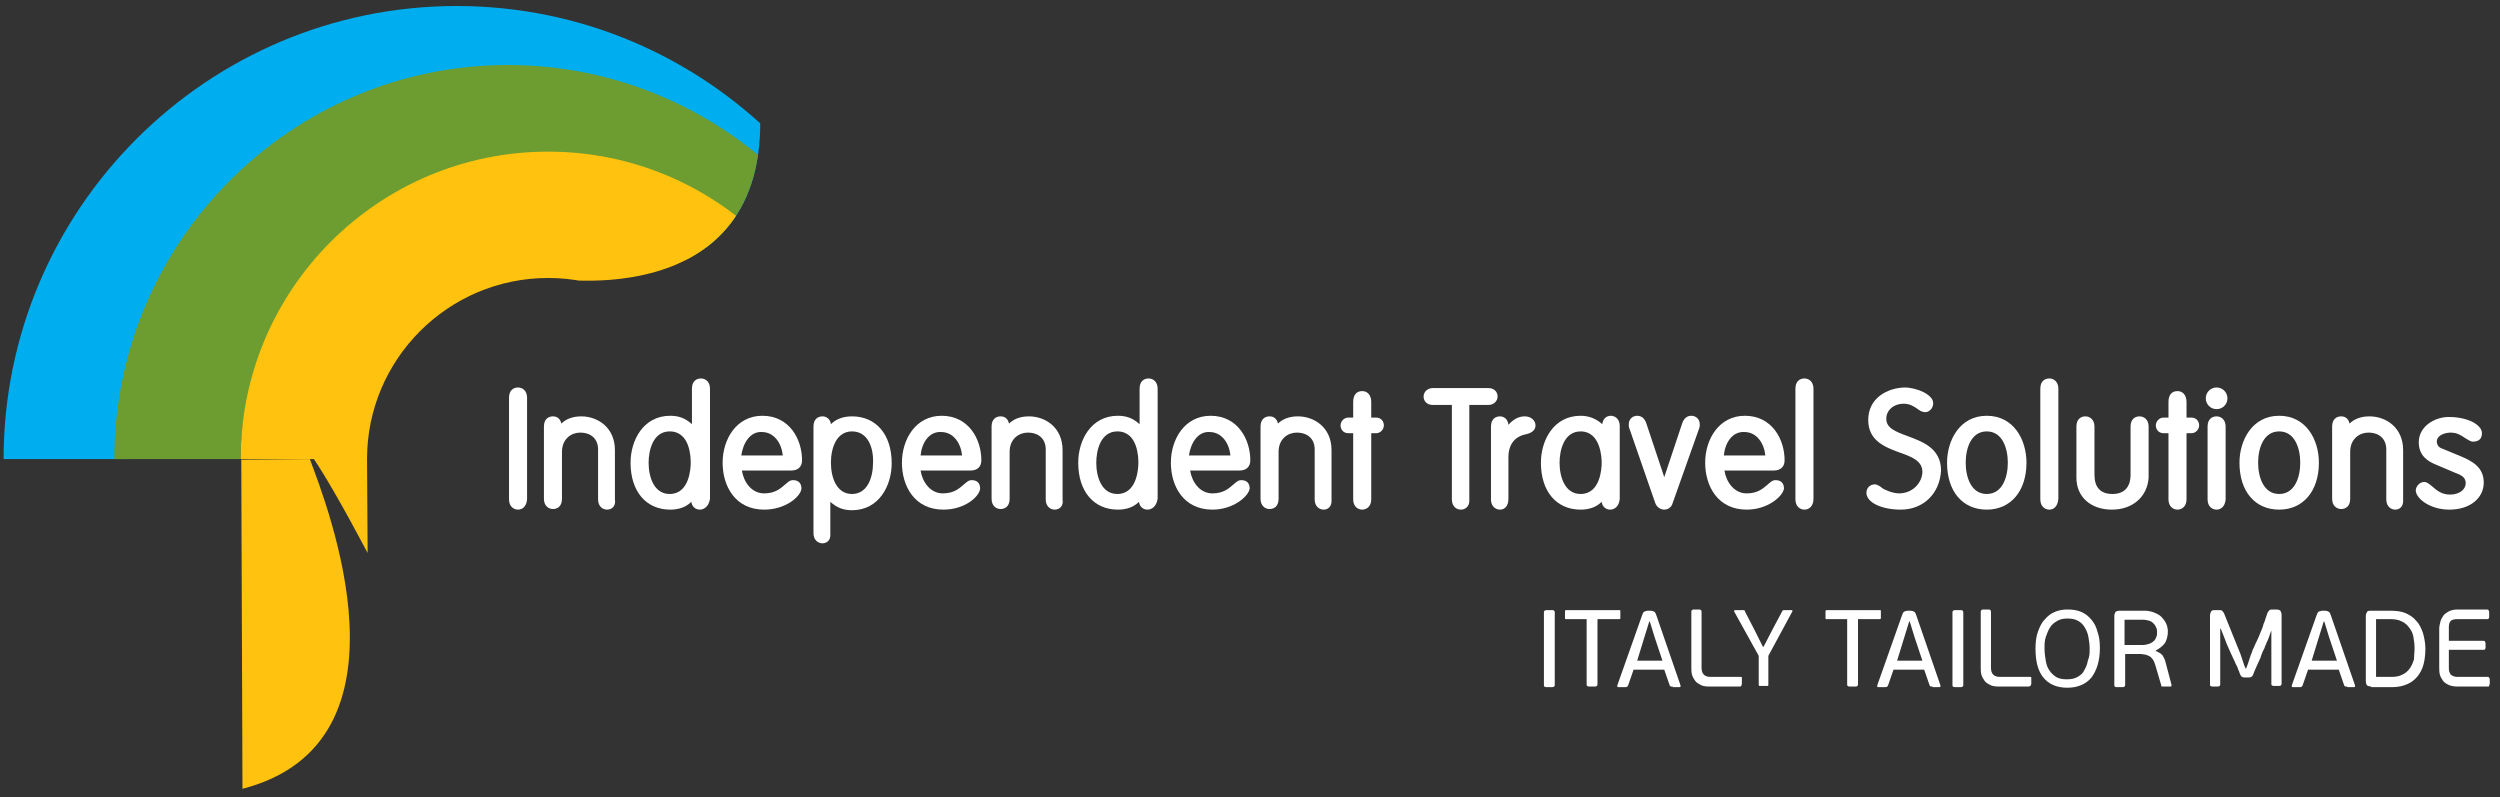 <?xml version="1.0" encoding="utf-8"?>
<!-- Generator: Adobe Illustrator 19.2.1, SVG Export Plug-In . SVG Version: 6.00 Build 0)  -->
<svg version="1.1" id="Layer_1" xmlns="http://www.w3.org/2000/svg" xmlns:xlink="http://www.w3.org/1999/xlink" x="0px" y="0px"
	 viewBox="0 0 415.5 132.5" style="enable-background:new 0 0 415.5 132.5;" xml:space="preserve">
<rect x="0" y="0" width="415.5" height="132.5" fill="#333333" stroke="none"/>
<style type="text/css">
	.st0{display:none;fill:#FFFFFF;}
	.st1{fill:#FFFFFF;}
	.st2{fill:#FFC20E;}
	.st3{clip-path:url(#SVGID_2_);}
	.st4{fill:#00AEEF;}
	.st5{fill:#6D9D31;}
</style>
<path class="st0" d="M308.2,213.9c0,14.2-39.3,25.8-53.6,25.8c-14.2,0-25.8-33.8-25.8-48c54,3,24.8-57.3,25.8-57.3
	C255.6,134.5,308.2,199.7,308.2,213.9z"/>
<path class="st0" d="M280.4,191.7c0,14.2-11.5,25.8-25.8,25.8c-14.2,0-25.8-11.5-25.8-25.8c54,3,24.8-57.3,25.8-57.3
	C255.6,134.5,280.4,177.5,280.4,191.7z"/>
<path class="st0" d="M296.6,207.9c0,14.2-11.5,25.8-25.8,25.8c-14.2,0-25.8-11.5-25.8-25.8c54,3,24.8-57.3,25.8-57.3
	C271.8,150.7,296.6,193.7,296.6,207.9z"/>
<g>
	<line class="st1" x1="50.6" y1="76.3" x2="50.9" y2="156.3"/>
	<g>
		<path class="st2" d="M51.5,76.3l-11.4,0.1l0.2,54.7C70,123.4,54.3,83.9,51.5,76.3z"/>
		<path class="st2" d="M61.1,91.9l-0.1-15.7l-8.9,0C53.9,78.8,57.3,84.7,61.1,91.9z"/>
		<path class="st2" d="M60.6,156.2l0.9,0l0-0.4C61.1,156,60.9,156.1,60.6,156.2z"/>
		<path class="st2" d="M40.5,155.7l0,0.7l1.5,0C41.5,156.1,41,155.9,40.5,155.7z"/>
	</g>
	<g>
		<g>
			<path class="st1" d="M87,82.9c0,0.8-0.3,1.2-1,1.2c-0.6,0-1-0.4-1-1.2V66.1c0-0.8,0.3-1.2,1-1.2c0.6,0,1,0.4,1,1.2V82.9z"/>
			<path class="st1" d="M86.1,84.7c-0.7,0-1.5-0.5-1.5-1.7V66.1c0-1.3,0.8-1.7,1.5-1.7s1.5,0.5,1.5,1.7v16.9
				C87.5,84.2,86.8,84.7,86.1,84.7z M86.1,65.3c-0.1,0-0.5,0-0.5,0.7v16.9c0,0.7,0.3,0.7,0.5,0.7s0.5,0,0.5-0.7V66.1
				C86.5,65.3,86.2,65.3,86.1,65.3z"/>
		</g>
		<g>
			<path class="st1" d="M93,82.9c0,0.8-0.3,1.2-1,1.2c-0.6,0-1-0.4-1-1.2V70.9c0-0.8,0.3-1.2,1-1.2c0.6,0,1,0.4,1,1.2v0.7h0.1
				c0.7-1,1.9-1.9,3.7-1.9c2.5,0,5.1,1.7,5.1,5.1v8.2c0,0.8-0.3,1.2-1,1.2c-0.6,0-1-0.4-1-1.2v-8.3c0-2-1.3-3.3-3.5-3.3
				c-1.8,0-3.5,1.3-3.5,3.7V82.9z"/>
			<path class="st1" d="M100.9,84.7c-0.7,0-1.5-0.5-1.5-1.7v-8.3c0-1.7-1.1-2.8-3-2.8c-1.4,0-3,1-3,3.2v7.8c0,1.3-0.8,1.7-1.5,1.7
				s-1.5-0.5-1.5-1.7V70.9c0-1.3,0.8-1.7,1.5-1.7c0.6,0,1.2,0.3,1.4,1.2c0.7-0.7,1.8-1.2,3.3-1.2c2.8,0,5.6,1.9,5.6,5.6v8.2
				C102.4,84.2,101.6,84.7,100.9,84.7z M96.5,70.9c2.4,0,4,1.5,4,3.8v8.3c0,0.7,0.3,0.7,0.5,0.7c0.1,0,0.5,0,0.5-0.7v-8.2
				c0-3.1-2.4-4.6-4.6-4.6c-1.4,0-2.5,0.6-3.3,1.7l-0.1,0.2h-0.8l-0.1-0.5v-0.7c0-0.7-0.3-0.7-0.5-0.7s-0.5,0-0.5,0.7v12.1
				c0,0.7,0.3,0.7,0.5,0.7s0.5,0,0.5-0.7v-7.8C92.5,72.4,94.5,70.9,96.5,70.9z"/>
		</g>
		<g>
			<path class="st1" d="M115.3,64.6c0-0.8,0.3-1.2,1-1.2c0.6,0,1,0.4,1,1.2v18.3c0,0.8-0.3,1.2-1,1.2c-0.6,0-1-0.4-1-1.2v-0.9h-0.1
				c-0.9,1.4-2.3,2.1-3.9,2.1c-4.1,0-6.1-3.3-6.1-7.3c0-3.6,2-7.3,6.1-7.3c1.7,0,2.9,0.7,4,2.1h0.1V64.6z M111.3,82.6
				c3,0,4-3.1,4-5.7c0-2.6-1-5.7-4-5.7c-2.9,0-4,3.1-4,5.7C107.3,79.5,108.3,82.6,111.3,82.6z"/>
			<path class="st1" d="M116.3,84.7c-0.6,0-1.3-0.4-1.4-1.3c-0.9,0.9-2.1,1.3-3.5,1.3c-4,0-6.6-3-6.6-7.8c0-3.7,2.1-7.8,6.6-7.8
				c1.4,0,2.5,0.4,3.6,1.4v-5.9c0-1.3,0.8-1.7,1.5-1.7s1.5,0.5,1.5,1.7v18.3C117.8,84.2,117,84.7,116.3,84.7z M115,81.6h0.8l0.1,0.5
				v0.9c0,0.7,0.3,0.7,0.5,0.7s0.5,0,0.5-0.7V64.6c0-0.7-0.3-0.7-0.5-0.7s-0.5,0-0.5,0.7v7.6h-0.7l-0.2-0.2c-1-1.3-2.1-1.9-3.6-1.9
				c-3.8,0-5.6,3.5-5.6,6.8c0,3.3,1.5,6.8,5.6,6.8c1.5,0,2.8-0.7,3.5-1.9L115,81.6z M111.3,83.1c-3.3,0-4.5-3.3-4.5-6.2
				c0-3.1,1.4-6.2,4.5-6.2c3.3,0,4.5,3.3,4.5,6.2C115.8,79.8,114.7,83.1,111.3,83.1z M111.3,71.7c-2.8,0-3.5,3.2-3.5,5.2
				c0,2.4,0.9,5.2,3.5,5.2c3.3,0,3.5-4.3,3.5-5.2S114.7,71.7,111.3,71.7z"/>
		</g>
		<g>
			<path class="st1" d="M122.7,77.8c0.1,2.5,1.8,4.8,4.2,4.8c3,0,3.8-2.2,4.8-2.2c0.5,0,0.9,0.2,0.9,0.9c0,0.9-2.2,2.9-5.5,2.9
				c-4.5,0-6.4-3.7-6.4-7.3c0-3.6,2.1-7.3,6.1-7.3c4,0,6.1,3.4,6.1,6.9c0,0.5-0.2,1.2-1.3,1.2H122.7z M130.7,76.2
				c-0.1-2.4-1.4-4.9-4-4.9c-2.6,0-3.9,2.5-4,4.9H130.7z"/>
			<path class="st1" d="M127,84.7c-4.8,0-6.9-3.9-6.9-7.8c0-3.9,2.3-7.8,6.6-7.8c4.5,0,6.6,3.9,6.6,7.4c0,1.1-0.7,1.7-1.8,1.7h-8.2
				c0.3,1.9,1.6,3.8,3.7,3.8c1.8,0,2.7-0.8,3.4-1.4c0.5-0.4,0.8-0.8,1.4-0.8c0.9,0,1.4,0.5,1.4,1.4C133.1,82.5,130.6,84.7,127,84.7z
				 M126.7,70.1c-3.7,0-5.6,3.4-5.6,6.8c0,3.1,1.6,6.8,5.9,6.8c3.1,0,5-1.9,5-2.4c0-0.4-0.1-0.4-0.4-0.4c-0.1,0-0.4,0.3-0.7,0.5
				c-0.8,0.7-1.9,1.7-4.1,1.7c-2.8,0-4.6-2.7-4.7-5.3l0-0.5h9.3c0.7,0,0.8-0.3,0.8-0.7C132.3,73.5,130.5,70.1,126.7,70.1z
				 M131.2,76.7h-9l0-0.5c0.1-2.7,1.7-5.4,4.5-5.4c2.8,0,4.4,2.7,4.5,5.4L131.2,76.7z M123.2,75.7h6.9c-0.2-2-1.4-3.9-3.5-3.9
				C124.7,71.7,123.5,73.6,123.2,75.7z"/>
		</g>
		<g>
			<path class="st1" d="M135.7,70.9c0-0.8,0.3-1.2,1-1.2c0.6,0,1,0.4,1,1.2v0.9h0.1c0.9-1.4,2.3-2.1,3.9-2.1c4.1,0,6.1,3.3,6.1,7.3
				c0,3.6-1.9,7.3-6.1,7.3c-1.7,0-2.9-0.7-4-2.1h-0.1v6.5c0,0.8-0.3,1.2-1,1.2c-0.6,0-1-0.4-1-1.2V70.9z M141.6,82.6
				c3,0,4-3.1,4-5.7c0-2.6-1-5.7-4-5.7c-3,0-4,3.1-4,5.7C137.6,79.5,138.7,82.6,141.6,82.6z"/>
			<path class="st1" d="M136.7,90.3c-0.7,0-1.5-0.5-1.5-1.7V70.9c0-1.3,0.8-1.7,1.5-1.7c0.6,0,1.3,0.4,1.4,1.3
				c0.9-0.9,2.1-1.3,3.5-1.3c4,0,6.6,3,6.6,7.8c0,3.7-2.1,7.8-6.6,7.8c-1.4,0-2.5-0.4-3.6-1.4v5.3C138.1,89.8,137.4,90.3,136.7,90.3
				z M136.7,70.1c-0.1,0-0.5,0-0.5,0.7v17.7c0,0.7,0.3,0.7,0.5,0.7s0.5,0,0.5-0.7v-7h0.7l0.2,0.2c1,1.3,2.1,1.9,3.6,1.9
				c3.8,0,5.6-3.5,5.6-6.8c0-3.3-1.5-6.8-5.6-6.8c-1.5,0-2.8,0.7-3.5,1.9l-0.1,0.2h-0.8l-0.1-0.5v-0.9
				C137.1,70.1,136.8,70.1,136.7,70.1z M141.6,83.1c-3.3,0-4.5-3.3-4.5-6.2c0-2.8,1.2-6.2,4.5-6.2s4.5,3.3,4.5,6.2
				C146.2,79.8,145,83.1,141.6,83.1z M141.6,71.7c-2.6,0-3.5,2.8-3.5,5.2c0,2.4,0.9,5.2,3.5,5.2s3.5-2.8,3.5-5.2
				C145.2,74.5,144.3,71.7,141.6,71.7z"/>
		</g>
		<g>
			<path class="st1" d="M152.5,77.8c0.1,2.5,1.8,4.8,4.2,4.8c3,0,3.8-2.2,4.8-2.2c0.5,0,0.9,0.2,0.9,0.9c0,0.9-2.2,2.9-5.5,2.9
				c-4.5,0-6.4-3.7-6.4-7.3c0-3.6,2.1-7.3,6.1-7.3c4,0,6.1,3.4,6.1,6.9c0,0.5-0.2,1.2-1.3,1.2H152.5z M160.5,76.2
				c-0.1-2.4-1.4-4.9-4-4.9c-2.6,0-3.9,2.5-4,4.9H160.5z"/>
			<path class="st1" d="M156.8,84.7c-4.8,0-6.9-3.9-6.9-7.8c0-3.9,2.3-7.8,6.6-7.8c4.5,0,6.6,3.9,6.6,7.4c0,1.1-0.7,1.7-1.8,1.7H153
				c0.3,1.9,1.6,3.8,3.7,3.8c1.8,0,2.7-0.8,3.4-1.4c0.5-0.4,0.8-0.8,1.4-0.8c0.9,0,1.4,0.5,1.4,1.4
				C162.8,82.5,160.4,84.7,156.8,84.7z M156.5,70.1c-3.7,0-5.6,3.4-5.6,6.8c0,3.1,1.6,6.8,5.9,6.8c3.1,0,5-1.9,5-2.4
				c0-0.4-0.1-0.4-0.4-0.4c-0.1,0-0.4,0.3-0.7,0.5c-0.8,0.7-1.9,1.7-4.1,1.7c-2.8,0-4.6-2.7-4.7-5.3l0-0.5h9.3
				c0.7,0,0.8-0.3,0.8-0.7C162.1,73.5,160.3,70.1,156.5,70.1z M161,76.7h-9l0-0.5c0.1-2.7,1.7-5.4,4.5-5.4c2.8,0,4.4,2.7,4.5,5.4
				L161,76.7z M153,75.7h6.9c-0.2-2-1.4-3.9-3.5-3.9C154.4,71.7,153.2,73.6,153,75.7z"/>
		</g>
		<g>
			<path class="st1" d="M167.4,82.9c0,0.8-0.3,1.2-1,1.2s-1-0.4-1-1.2V70.9c0-0.8,0.3-1.2,1-1.2s1,0.4,1,1.2v0.7h0.1
				c0.7-1,1.9-1.9,3.7-1.9c2.5,0,5.1,1.7,5.1,5.1v8.2c0,0.8-0.3,1.2-1,1.2c-0.6,0-1-0.4-1-1.2v-8.3c0-2-1.3-3.3-3.5-3.3
				c-1.8,0-3.5,1.3-3.5,3.7V82.9z"/>
			<path class="st1" d="M175.3,84.7c-0.7,0-1.5-0.5-1.5-1.7v-8.3c0-1.7-1.1-2.8-3-2.8c-1.4,0-3,1-3,3.2v7.8c0,1.3-0.8,1.7-1.5,1.7
				s-1.5-0.5-1.5-1.7V70.9c0-1.3,0.8-1.7,1.5-1.7c0.6,0,1.2,0.3,1.4,1.2c0.7-0.7,1.8-1.2,3.3-1.2c2.8,0,5.6,1.9,5.6,5.6v8.2
				C176.8,84.2,176,84.7,175.3,84.7z M170.9,70.9c2.4,0,4,1.5,4,3.8v8.3c0,0.7,0.3,0.7,0.5,0.7c0.1,0,0.5,0,0.5-0.7v-8.2
				c0-3.1-2.4-4.6-4.6-4.6c-1.4,0-2.5,0.6-3.3,1.7l-0.1,0.2H167l-0.1-0.5v-0.7c0-0.7-0.3-0.7-0.5-0.7s-0.5,0-0.5,0.7v12.1
				c0,0.7,0.3,0.7,0.5,0.7s0.5,0,0.5-0.7v-7.8C166.9,72.4,168.9,70.9,170.9,70.9z"/>
		</g>
		<g>
			<path class="st1" d="M189.8,64.6c0-0.8,0.3-1.2,1-1.2c0.6,0,1,0.4,1,1.2v18.3c0,0.8-0.3,1.2-1,1.2c-0.6,0-1-0.4-1-1.2v-0.9h-0.1
				c-0.9,1.4-2.3,2.1-3.9,2.1c-4.1,0-6.1-3.3-6.1-7.3c0-3.6,2-7.3,6.1-7.3c1.7,0,2.9,0.7,4,2.1h0.1V64.6z M185.7,82.6
				c3,0,4-3.1,4-5.7c0-2.6-1-5.7-4-5.7c-2.9,0-4,3.1-4,5.7C181.7,79.5,182.8,82.6,185.7,82.6z"/>
			<path class="st1" d="M190.7,84.7c-0.6,0-1.3-0.4-1.4-1.3c-0.9,0.9-2.1,1.3-3.5,1.3c-4,0-6.6-3-6.6-7.8c0-3.7,2.1-7.8,6.6-7.8
				c1.4,0,2.5,0.4,3.6,1.4v-5.9c0-1.3,0.8-1.7,1.5-1.7s1.5,0.5,1.5,1.7v18.3C192.2,84.2,191.4,84.7,190.7,84.7z M189.4,81.6h0.8
				l0.1,0.5v0.9c0,0.7,0.3,0.7,0.5,0.7s0.5,0,0.5-0.7V64.6c0-0.7-0.3-0.7-0.5-0.7s-0.5,0-0.5,0.7v7.6h-0.7l-0.2-0.2
				c-1-1.3-2.1-1.9-3.6-1.9c-3.8,0-5.6,3.5-5.6,6.8c0,3.3,1.5,6.8,5.6,6.8c1.5,0,2.8-0.7,3.5-1.9L189.4,81.6z M185.7,83.1
				c-3.3,0-4.5-3.3-4.5-6.2c0-3.1,1.4-6.2,4.5-6.2c3.3,0,4.5,3.3,4.5,6.2C190.3,79.8,189.1,83.1,185.7,83.1z M185.7,71.7
				c-2.8,0-3.5,3.2-3.5,5.2c0,2.4,0.9,5.2,3.5,5.2c3.3,0,3.5-4.3,3.5-5.2S189.1,71.7,185.7,71.7z"/>
		</g>
		<g>
			<path class="st1" d="M197.1,77.8c0.1,2.5,1.8,4.8,4.2,4.8c3,0,3.8-2.2,4.8-2.2c0.5,0,0.9,0.2,0.9,0.9c0,0.9-2.2,2.9-5.5,2.9
				c-4.5,0-6.4-3.7-6.4-7.3c0-3.6,2.1-7.3,6.1-7.3c4,0,6.1,3.4,6.1,6.9c0,0.5-0.2,1.2-1.3,1.2H197.1z M205.1,76.2
				c-0.1-2.4-1.4-4.9-4-4.9c-2.6,0-3.9,2.5-4,4.9H205.1z"/>
			<path class="st1" d="M201.5,84.7c-4.8,0-6.9-3.9-6.9-7.8c0-3.9,2.3-7.8,6.6-7.8c4.5,0,6.6,3.9,6.6,7.4c0,1.1-0.7,1.7-1.8,1.7
				h-8.2c0.3,1.9,1.6,3.8,3.7,3.8c1.8,0,2.7-0.8,3.4-1.4c0.5-0.4,0.8-0.8,1.4-0.8c0.9,0,1.4,0.5,1.4,1.4
				C207.5,82.5,205,84.7,201.5,84.7z M201.1,70.1c-3.7,0-5.6,3.4-5.6,6.8c0,3.1,1.6,6.8,5.9,6.8c3.1,0,5-1.9,5-2.4
				c0-0.4-0.1-0.4-0.4-0.4c-0.1,0-0.4,0.3-0.7,0.5c-0.8,0.7-1.9,1.7-4.1,1.7c-2.8,0-4.6-2.7-4.7-5.3l0-0.5h9.3
				c0.7,0,0.8-0.3,0.8-0.7C206.7,73.5,205,70.1,201.1,70.1z M205.6,76.7h-9l0-0.5c0.1-2.7,1.7-5.4,4.5-5.4c2.8,0,4.4,2.7,4.5,5.4
				L205.6,76.7z M197.6,75.7h6.9c-0.2-2-1.4-3.9-3.5-3.9C199.1,71.7,197.9,73.6,197.6,75.7z"/>
		</g>
		<g>
			<path class="st1" d="M212.1,82.9c0,0.8-0.3,1.2-1,1.2c-0.6,0-1-0.4-1-1.2V70.9c0-0.8,0.3-1.2,1-1.2c0.6,0,1,0.4,1,1.2v0.7h0.1
				c0.7-1,1.9-1.9,3.7-1.9c2.5,0,5.1,1.7,5.1,5.1v8.2c0,0.8-0.3,1.2-1,1.2c-0.6,0-1-0.4-1-1.2v-8.3c0-2-1.3-3.3-3.5-3.3
				c-1.8,0-3.5,1.3-3.5,3.7V82.9z"/>
			<path class="st1" d="M220,84.7c-0.7,0-1.5-0.5-1.5-1.7v-8.3c0-1.7-1.1-2.8-3-2.8c-1.4,0-3,1-3,3.2v7.8c0,1.3-0.8,1.7-1.5,1.7
				s-1.5-0.5-1.5-1.7V70.9c0-1.3,0.8-1.7,1.5-1.7c0.6,0,1.2,0.3,1.4,1.2c0.7-0.7,1.8-1.2,3.3-1.2c2.8,0,5.6,1.9,5.6,5.6v8.2
				C221.4,84.2,220.7,84.7,220,84.7z M215.5,70.9c2.4,0,4,1.5,4,3.8v8.3c0,0.7,0.3,0.7,0.5,0.7c0.1,0,0.5,0,0.5-0.7v-8.2
				c0-3.1-2.4-4.6-4.6-4.6c-1.4,0-2.5,0.6-3.3,1.7l-0.1,0.2h-0.8l-0.1-0.5v-0.7c0-0.7-0.3-0.7-0.5-0.7s-0.5,0-0.5,0.7v12.1
				c0,0.7,0.3,0.7,0.5,0.7s0.5,0,0.5-0.7v-7.8C211.6,72.4,213.6,70.9,215.5,70.9z"/>
		</g>
		<g>
			<path class="st1" d="M227.4,82.9c0,0.8-0.3,1.2-1,1.2c-0.6,0-1-0.4-1-1.2V71.4h-1.3c-0.6,0-0.8-0.5-0.8-0.8
				c0-0.3,0.2-0.8,0.8-0.8h1.3v-3.1c0-0.8,0.3-1.3,1-1.3c0.6,0,1,0.4,1,1.3v3.1h1.3c0.6,0,0.8,0.5,0.8,0.8c0,0.3-0.2,0.8-0.8,0.8
				h-1.3V82.9z"/>
			<path class="st1" d="M226.4,84.7c-0.7,0-1.5-0.5-1.5-1.7v-11h-0.8c-0.9,0-1.3-0.7-1.3-1.3c0-0.6,0.5-1.3,1.3-1.3h0.8v-2.6
				c0-1.1,0.5-1.8,1.5-1.8c0.9,0,1.5,0.7,1.5,1.8v2.6h0.8c0.9,0,1.3,0.7,1.3,1.3c0,0.6-0.5,1.3-1.3,1.3h-0.8v11
				C227.9,84.2,227.1,84.7,226.4,84.7z M224.2,70.3c-0.1,0-0.3,0-0.3,0.3c0,0.3,0.2,0.3,0.3,0.3h1.8v12c0,0.7,0.3,0.7,0.5,0.7
				c0.1,0,0.5,0,0.5-0.7v-12h1.8c0.1,0,0.3,0,0.3-0.3c0-0.3-0.2-0.3-0.3-0.3h-1.8v-3.6c0-0.8-0.3-0.8-0.5-0.8c-0.1,0-0.5,0-0.5,0.8
				v3.6H224.2z"/>
		</g>
		<g>
			<path class="st1" d="M243.8,82.9c0,0.8-0.3,1.2-1,1.2s-1-0.4-1-1.2V66.8h-3.7c-0.6,0-1-0.4-1-0.9c0-0.5,0.4-0.9,1-0.9h9.3
				c0.6,0,1,0.4,1,0.9c0,0.5-0.4,0.9-1,0.9h-3.7V82.9z"/>
			<path class="st1" d="M242.8,84.7c-0.7,0-1.5-0.5-1.5-1.7V67.3h-3.2c-0.9,0-1.5-0.6-1.5-1.4c0-0.8,0.7-1.4,1.5-1.4h9.3
				c0.9,0,1.5,0.6,1.5,1.4c0,0.8-0.7,1.4-1.5,1.4h-3.2v15.7C244.3,84.2,243.5,84.7,242.8,84.7z M238.1,65.5c-0.3,0-0.5,0.2-0.5,0.4
				c0,0.2,0.2,0.4,0.5,0.4h4.2v16.7c0,0.7,0.3,0.7,0.5,0.7c0.1,0,0.5,0,0.5-0.7V66.3h4.2c0.3,0,0.5-0.2,0.5-0.4
				c0-0.2-0.2-0.4-0.5-0.4H238.1z"/>
		</g>
		<g>
			<path class="st1" d="M250.2,82.9c0,0.8-0.3,1.2-1,1.2c-0.6,0-1-0.4-1-1.2V70.9c0-0.8,0.3-1.2,1-1.2c0.6,0,1,0.4,1,1.2v1.3h0.1
				c0.7-1.6,1.9-2.6,3.1-2.6c0.9,0,1.3,0.5,1.3,1c0,0.5-0.4,0.8-1.3,1c-1.1,0.2-3.2,1.1-3.2,4.3V82.9z"/>
			<path class="st1" d="M249.3,84.7c-0.7,0-1.5-0.5-1.5-1.7V70.9c0-1.3,0.8-1.7,1.5-1.7c0.6,0,1.3,0.4,1.4,1.4
				c0.8-0.9,1.7-1.4,2.7-1.4c1.2,0,1.8,0.8,1.8,1.5c0,1.1-1.2,1.4-1.7,1.5c-1,0.2-2.8,1-2.8,3.8v6.9C250.7,84.2,250,84.7,249.3,84.7
				z M249.3,70.1c-0.1,0-0.5,0-0.5,0.7v12.1c0,0.7,0.3,0.7,0.5,0.7s0.5,0,0.5-0.7V76c0-3.7,2.7-4.6,3.5-4.8c0.9-0.2,0.9-0.4,0.9-0.6
				c0-0.5-0.5-0.5-0.8-0.5c-1,0-2.1,0.9-2.7,2.3l-0.1,0.3h-0.8l-0.1-0.5v-1.3C249.7,70.1,249.4,70.1,249.3,70.1z"/>
		</g>
		<g>
			<path class="st1" d="M266.7,70.9c0-0.8,0.3-1.2,1-1.2c0.6,0,1,0.4,1,1.2v12.1c0,0.8-0.3,1.2-1,1.2c-0.6,0-1-0.4-1-1.2v-0.9h-0.1
				c-0.9,1.4-2.3,2.1-3.9,2.1c-4.1,0-6.1-3.3-6.1-7.3c0-3.6,2-7.3,6.1-7.3c1.7,0,2.9,0.7,4,2.1h0.1V70.9z M262.7,82.6
				c3,0,4-3.1,4-5.7c0-2.6-1-5.7-4-5.7c-2.9,0-4,3.1-4,5.7C258.6,79.5,259.7,82.6,262.7,82.6z"/>
			<path class="st1" d="M267.6,84.7c-0.6,0-1.3-0.4-1.4-1.3c-0.9,0.9-2.1,1.3-3.5,1.3c-4,0-6.6-3-6.6-7.8c0-3.7,2.1-7.8,6.6-7.8
				c1.4,0,2.6,0.5,3.6,1.4c0.1-1,0.8-1.4,1.4-1.4c0.7,0,1.5,0.5,1.5,1.7v12.1C269.1,84.2,268.3,84.7,267.6,84.7z M266.3,81.6h0.8
				l0.1,0.5v0.9c0,0.7,0.3,0.7,0.5,0.7s0.5,0,0.5-0.7V70.9c0-0.7-0.3-0.7-0.5-0.7s-0.5,0-0.5,0.7v1.4h-0.7l-0.2-0.2
				c-1-1.3-2.1-1.9-3.6-1.9c-3.8,0-5.6,3.5-5.6,6.8c0,3.3,1.5,6.8,5.6,6.8c1.5,0,2.8-0.7,3.5-1.9L266.3,81.6z M262.7,83.1
				c-3.3,0-4.5-3.3-4.5-6.2c0-3.1,1.4-6.2,4.5-6.2c3.3,0,4.5,3.3,4.5,6.2C267.2,79.8,266,83.1,262.7,83.1z M262.7,71.7
				c-2.8,0-3.5,3.2-3.5,5.2c0,2.4,0.9,5.2,3.5,5.2c3.3,0,3.5-4.3,3.5-5.2S266,71.7,262.7,71.7z"/>
		</g>
		<g>
			<path class="st1" d="M280.1,70.5c0.2-0.6,0.5-0.9,1-0.9c0.5,0,0.9,0.4,0.9,0.9c0,0.2,0,0.3-0.1,0.6l-4.3,12.4
				c-0.2,0.6-0.6,0.7-1,0.7c-0.3,0-0.8-0.2-1-0.7l-4.3-12.4c-0.1-0.2-0.1-0.4-0.1-0.6c0-0.5,0.3-0.9,0.9-0.9c0.5,0,0.8,0.3,1,0.9
				l3.4,10.3h0.1L280.1,70.5z"/>
			<path class="st1" d="M276.6,84.7c-0.5,0-1.2-0.3-1.5-1.1l-4.3-12.4c-0.1-0.2-0.1-0.5-0.1-0.7c0-0.8,0.6-1.4,1.4-1.4
				c0.7,0,1.2,0.4,1.5,1.2l3,9l3-9c0.3-0.8,0.8-1.2,1.5-1.2c0.8,0,1.4,0.6,1.4,1.4c0,0.2,0,0.5-0.1,0.7L278,83.6
				C277.8,84.4,277.1,84.7,276.6,84.7z M272.1,70.1c-0.2,0-0.4,0.2-0.4,0.4c0,0.1,0,0.3,0.1,0.4l4.3,12.4c0.2,0.5,0.9,0.5,1,0
				l4.3-12.4c0.1-0.1,0.1-0.3,0.1-0.4c0-0.2-0.1-0.4-0.4-0.4c-0.2,0-0.4,0-0.5,0.5l0,0L277,81.3h-0.7l-0.2-0.3l-3.4-10.3
				C272.5,70.2,272.3,70.1,272.1,70.1z"/>
		</g>
		<g>
			<path class="st1" d="M285.9,77.8c0.1,2.5,1.8,4.8,4.2,4.8c3,0,3.8-2.2,4.8-2.2c0.5,0,0.9,0.2,0.9,0.9c0,0.9-2.2,2.9-5.5,2.9
				c-4.5,0-6.4-3.7-6.4-7.3c0-3.6,2.1-7.3,6.1-7.3c4,0,6.1,3.4,6.1,6.9c0,0.5-0.2,1.2-1.3,1.2H285.9z M293.9,76.2
				c-0.1-2.4-1.4-4.9-4-4.9c-2.6,0-3.9,2.5-4,4.9H293.9z"/>
			<path class="st1" d="M290.3,84.7c-4.8,0-6.9-3.9-6.9-7.8c0-3.9,2.3-7.8,6.6-7.8c4.5,0,6.6,3.9,6.6,7.4c0,1.1-0.7,1.7-1.8,1.7
				h-8.2c0.3,1.9,1.6,3.8,3.7,3.8c1.8,0,2.7-0.8,3.4-1.4c0.5-0.4,0.8-0.8,1.4-0.8c0.9,0,1.4,0.5,1.4,1.4
				C296.3,82.5,293.8,84.7,290.3,84.7z M290,70.1c-3.7,0-5.6,3.4-5.6,6.8c0,3.1,1.6,6.8,5.9,6.8c3.1,0,5-1.9,5-2.4
				c0-0.4-0.1-0.4-0.4-0.4c-0.1,0-0.4,0.3-0.7,0.5c-0.8,0.7-1.9,1.7-4.1,1.7c-2.8,0-4.6-2.7-4.7-5.3l0-0.5h9.3
				c0.7,0,0.8-0.3,0.8-0.7C295.5,73.5,293.8,70.1,290,70.1z M294.5,76.7h-9l0-0.5c0.1-2.7,1.7-5.4,4.5-5.4c2.8,0,4.4,2.7,4.5,5.4
				L294.5,76.7z M286.5,75.7h6.9c-0.2-2-1.4-3.9-3.5-3.9C287.9,71.7,286.7,73.6,286.5,75.7z"/>
		</g>
		<g>
			<path class="st1" d="M300.9,82.9c0,0.8-0.3,1.2-1,1.2c-0.6,0-1-0.4-1-1.2V64.6c0-0.8,0.3-1.2,1-1.2c0.6,0,1,0.4,1,1.2V82.9z"/>
			<path class="st1" d="M299.9,84.7c-0.7,0-1.5-0.5-1.5-1.7V64.6c0-1.3,0.8-1.7,1.5-1.7c0.7,0,1.5,0.5,1.5,1.7v18.3
				C301.4,84.2,300.6,84.7,299.9,84.7z M299.9,63.9c-0.1,0-0.5,0-0.5,0.7v18.3c0,0.7,0.3,0.7,0.5,0.7c0.2,0,0.5,0,0.5-0.7V64.6
				C300.4,63.9,300.1,63.9,299.9,63.9z"/>
		</g>
		<g>
			<path class="st1" d="M310.7,81.9c0-0.5,0.4-0.9,0.9-0.9c0.2,0,0.7,0.3,0.9,0.5c0.2,0.2,1.8,1,3.2,1c2.7,0,4.4-2.1,4.4-4.1
				c0-4.6-9-2.8-9-8.6c0-3.1,2.6-4.8,5.5-4.9c2.1,0,4.3,1.2,4.3,2.1c0,0.6-0.5,1-0.8,1c-1,0-1.6-1.3-3.7-1.3c-2,0-3.4,1.4-3.4,3
				c0,4.2,9,2.5,9,8.6c0,3.4-2.4,6-6,6C312.7,84.2,310.7,82.9,310.7,81.9z"/>
			<path class="st1" d="M315.9,84.7c-3.2,0-5.7-1.2-5.7-2.8c0-0.8,0.6-1.4,1.4-1.4c0.4,0,1,0.4,1.2,0.6c0.2,0.2,1.7,0.9,2.8,0.9
				c2.4,0,3.9-1.9,3.9-3.6c0-1.8-1.8-2.5-3.8-3.2c-2.5-0.9-5.2-2-5.2-5.4c0-3.6,3.1-5.3,6-5.4c2.1,0,4.8,1.2,4.8,2.6
				c0,0.9-0.7,1.5-1.3,1.5c-0.6,0-1-0.3-1.4-0.6c-0.6-0.4-1.2-0.8-2.2-0.8c-1.7,0-2.9,1.1-2.9,2.5c0,1.5,1.4,2.1,3.6,2.9
				c2.4,0.9,5.5,2,5.5,5.7C322.4,82,319.7,84.7,315.9,84.7z M311.5,81.5c-0.2,0-0.4,0.2-0.4,0.4c0,0.6,1.7,1.8,4.7,1.8
				c3.3,0,5.5-2.3,5.5-5.5c0-3-2.4-3.9-4.8-4.8c-2.1-0.8-4.2-1.6-4.2-3.8c0-1.9,1.7-3.5,3.9-3.5c1.3,0,2.2,0.5,2.8,0.9
				c0.4,0.2,0.6,0.4,0.9,0.4c0.1,0,0.3-0.2,0.3-0.5c0-0.4-1.8-1.6-3.8-1.6c-2.4,0.1-5,1.5-5,4.4c0,2.7,2.2,3.5,4.6,4.4
				c2.2,0.8,4.4,1.7,4.4,4.2c0,2.2-1.9,4.6-4.9,4.6c-1.5,0-3.2-0.8-3.5-1.1C312,81.7,311.7,81.5,311.5,81.5z"/>
		</g>
		<g>
			<path class="st1" d="M330.2,84.2c-4.1,0-6.1-3.3-6.1-7.3c0-3.6,2-7.3,6.1-7.3c4.2,0,6.1,3.7,6.1,7.3
				C336.3,80.9,334.2,84.2,330.2,84.2z M330.2,82.6c3,0,4-3.1,4-5.7c0-2.6-1-5.7-4-5.7c-3,0-4,3.1-4,5.7
				C326.1,79.5,327.2,82.6,330.2,82.6z"/>
			<path class="st1" d="M330.2,84.7c-4,0-6.6-3-6.6-7.8c0-3.7,2.1-7.8,6.6-7.8c4.5,0,6.6,4,6.6,7.8
				C336.8,81.6,334.2,84.7,330.2,84.7z M330.2,70.1c-3.9,0-5.6,3.5-5.6,6.8c0,3.3,1.5,6.8,5.6,6.8c4.1,0,5.6-3.5,5.6-6.8
				C335.8,73.5,334,70.1,330.2,70.1z M330.2,83.1c-3.3,0-4.5-3.3-4.5-6.2c0-2.8,1.2-6.2,4.5-6.2s4.5,3.3,4.5,6.2
				C334.7,79.8,333.5,83.1,330.2,83.1z M330.2,71.7c-2.6,0-3.5,2.8-3.5,5.2c0,2.4,0.9,5.2,3.5,5.2s3.5-2.8,3.5-5.2
				C333.7,74.5,332.8,71.7,330.2,71.7z"/>
		</g>
		<g>
			<path class="st1" d="M341.5,82.9c0,0.8-0.3,1.2-1,1.2c-0.6,0-1-0.4-1-1.2V64.6c0-0.8,0.3-1.2,1-1.2c0.6,0,1,0.4,1,1.2V82.9z"/>
			<path class="st1" d="M340.6,84.7c-0.7,0-1.5-0.5-1.5-1.7V64.6c0-1.3,0.8-1.7,1.5-1.7c0.7,0,1.5,0.5,1.5,1.7v18.3
				C342,84.2,341.3,84.7,340.6,84.7z M340.6,63.9c-0.1,0-0.5,0-0.5,0.7v18.3c0,0.7,0.3,0.7,0.5,0.7c0.2,0,0.5,0,0.5-0.7V64.6
				C341,63.9,340.7,63.9,340.6,63.9z"/>
		</g>
		<g>
			<path class="st1" d="M345.6,70.9c0-0.8,0.3-1.2,1-1.2c0.6,0,1,0.4,1,1.2v8c0,2.4,1.3,3.7,3.5,3.7c2.2,0,3.5-1.3,3.5-3.7v-8
				c0-0.8,0.3-1.2,1-1.2c0.6,0,1,0.4,1,1.2v8.5c0,3.1-2.4,4.8-5.4,4.8c-3,0-5.4-1.8-5.4-4.8V70.9z"/>
			<path class="st1" d="M351,84.7c-3.5,0-5.9-2.1-5.9-5.3v-8.5c0-1.3,0.8-1.7,1.5-1.7c0.7,0,1.5,0.5,1.5,1.7v8c0,2.1,1,3.2,3,3.2
				c1.9,0,3-1.1,3-3.2v-8c0-1.3,0.8-1.7,1.5-1.7s1.5,0.5,1.5,1.7v8.5C356.9,82.5,354.5,84.7,351,84.7z M346.6,70.1
				c-0.1,0-0.5,0-0.5,0.7v8.5c0,2.6,1.9,4.3,4.9,4.3c3,0,4.9-1.7,4.9-4.3v-8.5c0-0.7-0.3-0.7-0.5-0.7s-0.5,0-0.5,0.7v8
				c0,2.6-1.5,4.2-4,4.2c-2.5,0-4-1.6-4-4.2v-8C347,70.1,346.7,70.1,346.6,70.1z"/>
		</g>
		<g>
			<path class="st1" d="M362.9,82.9c0,0.8-0.3,1.2-1,1.2s-1-0.4-1-1.2V71.4h-1.3c-0.6,0-0.8-0.5-0.8-0.8c0-0.3,0.2-0.8,0.8-0.8h1.3
				v-3.1c0-0.8,0.3-1.3,1-1.3s1,0.4,1,1.3v3.1h1.3c0.6,0,0.8,0.5,0.8,0.8c0,0.3-0.2,0.8-0.8,0.8h-1.3V82.9z"/>
			<path class="st1" d="M361.9,84.7c-0.7,0-1.5-0.5-1.5-1.7v-11h-0.8c-0.9,0-1.3-0.7-1.3-1.3c0-0.6,0.5-1.3,1.3-1.3h0.8v-2.6
				c0-1.1,0.5-1.8,1.5-1.8c0.9,0,1.5,0.7,1.5,1.8v2.6h0.8c0.9,0,1.3,0.7,1.3,1.3c0,0.6-0.5,1.3-1.3,1.3h-0.8v11
				C363.4,84.2,362.6,84.7,361.9,84.7z M359.7,70.3c-0.1,0-0.3,0-0.3,0.3c0,0.3,0.2,0.3,0.3,0.3h1.8v12c0,0.7,0.3,0.7,0.5,0.7
				c0.2,0,0.5,0,0.5-0.7v-12h1.8c0.1,0,0.3,0,0.3-0.3c0-0.3-0.2-0.3-0.3-0.3h-1.8v-3.6c0-0.8-0.3-0.8-0.5-0.8c-0.1,0-0.5,0-0.5,0.8
				v3.6H359.7z"/>
		</g>
		<g>
			<path class="st1" d="M368.4,64.8c0.7,0,1.3,0.6,1.3,1.3c0,0.7-0.6,1.3-1.3,1.3s-1.3-0.6-1.3-1.3C367,65.4,367.6,64.8,368.4,64.8z
				 M369.3,82.9c0,0.8-0.3,1.2-1,1.2c-0.6,0-1-0.4-1-1.2V70.9c0-0.8,0.3-1.2,1-1.2c0.6,0,1,0.4,1,1.2V82.9z"/>
			<path class="st1" d="M368.4,84.7c-0.7,0-1.5-0.5-1.5-1.7V70.9c0-1.3,0.8-1.7,1.5-1.7c0.7,0,1.5,0.5,1.5,1.7v12.1
				C369.8,84.2,369.1,84.7,368.4,84.7z M368.4,70.1c-0.2,0-0.5,0-0.5,0.7v12.1c0,0.7,0.3,0.7,0.5,0.7c0.1,0,0.5,0,0.5-0.7V70.9
				C368.8,70.1,368.5,70.1,368.4,70.1z M368.4,68c-1,0-1.8-0.8-1.8-1.8s0.8-1.8,1.8-1.8s1.8,0.8,1.8,1.8S369.4,68,368.4,68z
				 M368.4,65.3c-0.4,0-0.8,0.4-0.8,0.8s0.4,0.8,0.8,0.8s0.8-0.4,0.8-0.8S368.8,65.3,368.4,65.3z"/>
		</g>
		<g>
			<path class="st1" d="M378.8,84.2c-4.1,0-6.1-3.3-6.1-7.3c0-3.6,2-7.3,6.1-7.3c4.2,0,6.1,3.7,6.1,7.3
				C384.9,80.9,382.9,84.2,378.8,84.2z M378.8,82.6c3,0,4-3.1,4-5.7c0-2.6-1-5.7-4-5.7c-3,0-4,3.1-4,5.7
				C374.7,79.5,375.8,82.6,378.8,82.6z"/>
			<path class="st1" d="M378.8,84.7c-4,0-6.6-3-6.6-7.8c0-3.7,2.1-7.8,6.6-7.8s6.6,4,6.6,7.8C385.4,81.6,382.8,84.7,378.8,84.7z
				 M378.8,70.1c-3.9,0-5.6,3.5-5.6,6.8c0,3.3,1.5,6.8,5.6,6.8s5.6-3.5,5.6-6.8C384.4,73.5,382.6,70.1,378.8,70.1z M378.8,83.1
				c-3.3,0-4.5-3.3-4.5-6.2c0-2.8,1.2-6.2,4.5-6.2c3.3,0,4.5,3.3,4.5,6.2C383.3,79.8,382.1,83.1,378.8,83.1z M378.8,71.7
				c-2.6,0-3.5,2.8-3.5,5.2c0,2.4,0.9,5.2,3.5,5.2c2.6,0,3.5-2.8,3.5-5.2C382.3,74.5,381.4,71.7,378.8,71.7z"/>
		</g>
		<g>
			<path class="st1" d="M390.1,82.9c0,0.8-0.3,1.2-1,1.2c-0.6,0-1-0.4-1-1.2V70.9c0-0.8,0.3-1.2,1-1.2c0.6,0,1,0.4,1,1.2v0.7h0.1
				c0.7-1,1.9-1.9,3.7-1.9c2.5,0,5.1,1.7,5.1,5.1v8.2c0,0.8-0.3,1.2-1,1.2c-0.6,0-1-0.4-1-1.2v-8.3c0-2-1.3-3.3-3.5-3.3
				c-1.8,0-3.5,1.3-3.5,3.7V82.9z"/>
			<path class="st1" d="M398.1,84.7c-0.7,0-1.5-0.5-1.5-1.7v-8.3c0-1.7-1.1-2.8-3-2.8c-1.4,0-3,1-3,3.2v7.8c0,1.3-0.8,1.7-1.5,1.7
				c-0.7,0-1.5-0.5-1.5-1.7V70.9c0-1.3,0.8-1.7,1.5-1.7c0.6,0,1.2,0.3,1.4,1.2c0.7-0.7,1.8-1.2,3.3-1.2c2.8,0,5.6,1.9,5.6,5.6v8.2
				C399.5,84.2,398.8,84.7,398.1,84.7z M393.6,70.9c2.4,0,4,1.5,4,3.8v8.3c0,0.7,0.3,0.7,0.5,0.7c0.2,0,0.5,0,0.5-0.7v-8.2
				c0-3.1-2.4-4.6-4.6-4.6c-1.4,0-2.5,0.6-3.3,1.7l-0.1,0.2h-0.8l-0.1-0.5v-0.7c0-0.7-0.3-0.7-0.5-0.7c-0.2,0-0.5,0-0.5,0.7v12.1
				c0,0.7,0.3,0.7,0.5,0.7c0.1,0,0.5,0,0.5-0.7v-7.8C389.6,72.4,391.6,70.9,393.6,70.9z"/>
		</g>
		<g>
			<path class="st1" d="M412,71.8c0,0.4-0.2,0.9-1,0.9c-0.7,0-1.7-1.5-3.7-1.5c-1.3,0-2.8,0.6-2.8,2c0,0.6,0.3,1.3,1.3,1.7l2.9,1.2
				c1.9,0.8,3.6,1.7,3.6,4c0,2.5-2.2,4.1-5.2,4.1c-3.1,0-5.1-1.8-5.1-2.7c0-0.3,0.4-0.9,0.9-0.9c0.9,0,1.8,2,4.3,2
				c1.8,0,3.1-1.1,3.1-2.4c0-1.3-0.9-1.8-2-2.2l-3.3-1.4c-1.4-0.6-2.5-1.4-2.5-3.2c0-2.3,2.3-3.7,4.5-3.7
				C409.7,69.6,412,70.8,412,71.8z"/>
			<path class="st1" d="M407.1,84.7c-3.3,0-5.6-1.9-5.6-3.2c0-0.6,0.6-1.4,1.4-1.4c0.5,0,0.9,0.4,1.4,0.8c0.7,0.6,1.5,1.3,2.9,1.3
				c1.5,0,2.6-0.8,2.6-1.9c0-0.9-0.6-1.3-1.7-1.7l-3.3-1.4c-1.2-0.5-2.8-1.4-2.8-3.7c0-2.6,2.6-4.2,5-4.2c2.1,0,4.1,0.6,5,1.6
				c0.4,0.4,0.5,0.8,0.5,1.1c0,0.9-0.5,1.4-1.5,1.4c-0.4,0-0.8-0.3-1.3-0.6c-0.6-0.4-1.3-0.9-2.4-0.9c-0.9,0-2.3,0.4-2.3,1.5
				c0,0.5,0.3,1,1,1.2l2.9,1.2c1.9,0.8,3.9,1.8,3.9,4.4C412.8,82.8,410.5,84.7,407.1,84.7z M402.9,81c-0.1,0-0.4,0.3-0.4,0.5
				c0,0.5,1.7,2.2,4.6,2.2c2.8,0,4.7-1.5,4.7-3.6c0-1.8-1.2-2.7-3.2-3.5l-2.9-1.2c-1-0.4-1.6-1.2-1.6-2.1c0-1.6,1.6-2.5,3.3-2.5
				c1.3,0,2.3,0.6,2.9,1.1c0.3,0.2,0.6,0.4,0.7,0.4c0.4,0,0.5-0.1,0.5-0.4l0,0c0-0.1-0.1-0.2-0.2-0.4c-0.6-0.6-2.3-1.3-4.3-1.3
				c-1.9,0-4,1.2-4,3.2c0,1.3,0.6,2.1,2.2,2.7l3.3,1.4c0.8,0.3,2.3,0.9,2.3,2.7c0,1.7-1.5,2.9-3.6,2.9c-1.8,0-2.8-0.9-3.5-1.5
				C403.4,81.3,403,81,402.9,81z"/>
		</g>
	</g>
	<g>
		<defs>
			<path id="SVGID_1_" d="M6.6-18l-42.8,68.8v41.1l60,17.9l48.9,8.9l18.5-72.5c0,0,37.9,6.5,35-29.7C123.2-19.7,26-37.5,6.6-18z"/>
		</defs>
		<clipPath id="SVGID_2_">
			<use xlink:href="#SVGID_1_"  style="overflow:visible;"/>
		</clipPath>
		<g class="st3">
			<path class="st4" d="M151.1,76.3h-21c0-29.9-24.3-54.3-54.3-54.3C46,22,21.6,46.3,21.6,76.3h-21C0.6,34.8,34.4,1,75.9,1
				C117.4,1,151.1,34.8,151.1,76.3z"/>
			<path class="st5" d="M150,76.3h-21c0-24.5-19.9-44.5-44.5-44.5s-44.5,20-44.5,44.5h-21c0-36.1,29.4-65.5,65.4-65.5
				S150,40.2,150,76.3z"/>
			<path class="st2" d="M142.2,76.3h-21c0-16.6-13.5-30.1-30.1-30.1c-16.6,0-30.1,13.5-30.1,30.1h-21c0-28.2,22.9-51.1,51.1-51.1
				C119.3,25.2,142.2,48.1,142.2,76.3z"/>
		</g>
	</g>
	<g>
		<path class="st1" d="M256.6,101.8c0-0.1,0-0.2,0.1-0.3c0.1,0,0.1-0.1,0.3-0.1h1c0.1,0,0.2,0,0.3,0.1c0,0,0.1,0.1,0.1,0.3v12
			c0,0.1,0,0.2-0.1,0.3c0,0-0.1,0.1-0.3,0.1h-1c-0.1,0-0.2,0-0.3-0.1c-0.1,0-0.1-0.1-0.1-0.3V101.8z"/>
		<path class="st1" d="M263.8,102.9h-3.5c-0.1,0-0.2,0-0.2-0.1c0,0,0-0.1,0-0.2v-0.9c0-0.1,0-0.2,0-0.2c0,0,0.1-0.1,0.2-0.1h8.8
			c0.1,0,0.2,0,0.2,0.1c0,0,0,0.1,0,0.2v0.9c0,0.1,0,0.2,0,0.2c0,0-0.1,0.1-0.2,0.1h-3.6v10.8c0,0.1,0,0.2-0.1,0.3
			c0,0-0.1,0.1-0.3,0.1h-1c-0.1,0-0.2,0-0.3-0.1c-0.1,0-0.1-0.1-0.1-0.3V102.9z"/>
		<path class="st1" d="M278,114.1c-0.1,0-0.2,0-0.3,0c-0.1,0-0.1-0.1-0.2-0.2l-0.9-2.6h-5.1l-0.9,2.6c-0.1,0.2-0.2,0.3-0.4,0.3h-1.2
			c-0.1,0-0.2,0-0.2-0.1c0-0.1,0-0.1,0-0.2l4.1-11.6c0.1-0.3,0.2-0.5,0.3-0.6c0.1-0.1,0.3-0.1,0.6-0.2h0.5c0.3,0,0.5,0.1,0.7,0.2
			c0.1,0.1,0.2,0.3,0.3,0.6l4,11.6c0,0.1,0,0.2,0,0.2c0,0.1-0.1,0.1-0.2,0.1H278z M275,105.9l-0.8-2.6h-0.1l-0.8,2.6l-1.2,3.9h4.2
			L275,105.9z"/>
		<path class="st1" d="M289.4,114c0,0-0.1,0.1-0.2,0.1H284c-0.6,0-1.1-0.1-1.4-0.3c-0.4-0.2-0.7-0.4-0.9-0.7c-0.2-0.3-0.4-0.6-0.5-1
			c-0.1-0.4-0.1-0.8-0.1-1.2v-9.2c0-0.1,0-0.2,0.1-0.3c0.1,0,0.1-0.1,0.2-0.1h1c0.1,0,0.2,0,0.3,0.1c0,0,0.1,0.1,0.1,0.3v9.3
			c0,1,0.5,1.5,1.5,1.5h5c0.1,0,0.2,0,0.2,0.1c0,0,0,0.1,0,0.2v0.9C289.4,113.9,289.4,114,289.4,114z"/>
		<path class="st1" d="M293.9,109v4.8c0,0.1,0,0.2-0.1,0.2c0,0-0.1,0-0.2,0h-1c-0.1,0-0.2,0-0.2,0c0,0-0.1-0.1-0.1-0.2V109l-4.1-7.4
			c0,0,0-0.1,0-0.1c0,0,0.1-0.1,0.2-0.1h1.3c0.1,0,0.2,0,0.2,0c0,0,0.1,0.1,0.1,0.2l1.6,3.1l1.4,2.8h0.1l1.5-2.9l1.6-3
			c0.1-0.2,0.2-0.2,0.4-0.2h1.2c0.1,0,0.1,0,0.1,0.1c0,0,0,0.1,0,0.1L293.9,109z"/>
		<path class="st1" d="M307.1,102.9h-3.5c-0.1,0-0.2,0-0.2-0.1c0,0,0-0.1,0-0.2v-0.9c0-0.1,0-0.2,0-0.2c0,0,0.1-0.1,0.2-0.1h8.8
			c0.1,0,0.2,0,0.2,0.1c0,0,0,0.1,0,0.2v0.9c0,0.1,0,0.2,0,0.2c0,0-0.1,0.1-0.2,0.1h-3.6v10.8c0,0.1,0,0.2-0.1,0.3
			c0,0-0.1,0.1-0.3,0.1h-1c-0.1,0-0.2,0-0.3-0.1c-0.1,0-0.1-0.1-0.1-0.3V102.9z"/>
		<path class="st1" d="M321.2,114.1c-0.1,0-0.2,0-0.3,0c-0.1,0-0.1-0.1-0.2-0.2l-0.9-2.6h-5.1l-0.9,2.6c-0.1,0.2-0.2,0.3-0.4,0.3
			h-1.2c-0.1,0-0.2,0-0.2-0.1c0-0.1,0-0.1,0-0.2l4.1-11.6c0.1-0.3,0.2-0.5,0.3-0.6c0.1-0.1,0.3-0.1,0.6-0.2h0.5
			c0.3,0,0.5,0.1,0.7,0.2c0.1,0.1,0.2,0.3,0.3,0.6l4,11.6c0,0.1,0,0.2,0,0.2c0,0.1-0.1,0.1-0.2,0.1H321.2z M318.2,105.9l-0.8-2.6
			h-0.1l-0.8,2.6l-1.2,3.9h4.2L318.2,105.9z"/>
		<path class="st1" d="M324.5,101.8c0-0.1,0-0.2,0.1-0.3c0.1,0,0.1-0.1,0.3-0.1h1c0.1,0,0.2,0,0.3,0.1c0,0,0.1,0.1,0.1,0.3v12
			c0,0.1,0,0.2-0.1,0.3c0,0-0.1,0.1-0.3,0.1h-1c-0.1,0-0.2,0-0.3-0.1c-0.1,0-0.1-0.1-0.1-0.3V101.8z"/>
		<path class="st1" d="M337.4,114c0,0-0.1,0.1-0.2,0.1h-5.1c-0.6,0-1.1-0.1-1.4-0.3c-0.4-0.2-0.7-0.4-0.9-0.7
			c-0.2-0.3-0.4-0.6-0.5-1c-0.1-0.4-0.1-0.8-0.1-1.2v-9.2c0-0.1,0-0.2,0.1-0.3c0.1,0,0.1-0.1,0.2-0.1h1c0.1,0,0.2,0,0.3,0.1
			c0,0,0.1,0.1,0.1,0.3v9.3c0,1,0.5,1.5,1.5,1.5h5c0.1,0,0.2,0,0.2,0.1c0,0,0,0.1,0,0.2v0.9C337.5,113.9,337.5,114,337.4,114z"/>
		<path class="st1" d="M349,107.7c0,2.1-0.5,3.7-1.4,4.9c-0.9,1.1-2.3,1.7-4,1.7c-1.8,0-3.1-0.6-4-1.7c-0.9-1.1-1.3-2.7-1.3-4.8
			c0-1,0.1-2,0.4-2.8c0.3-0.8,0.6-1.5,1.1-2c0.5-0.6,1-1,1.7-1.3c0.7-0.3,1.4-0.4,2.1-0.4c0.9,0,1.6,0.1,2.3,0.4
			c0.7,0.3,1.2,0.7,1.7,1.3c0.5,0.6,0.8,1.2,1,2C348.9,105.8,349,106.7,349,107.7z M347.3,107.8c0-0.7-0.1-1.3-0.2-1.9
			c-0.1-0.6-0.3-1.1-0.6-1.6c-0.3-0.5-0.6-0.8-1.1-1.1c-0.5-0.3-1.1-0.4-1.8-0.4c-0.6,0-1.2,0.1-1.7,0.4c-0.5,0.3-0.9,0.6-1.2,1.1
			c-0.3,0.5-0.5,1-0.7,1.6c-0.2,0.6-0.2,1.2-0.2,1.9c0,0.7,0.1,1.4,0.2,2c0.1,0.6,0.3,1.2,0.6,1.6c0.3,0.5,0.7,0.8,1.1,1.1
			c0.5,0.3,1.1,0.4,1.8,0.4c0.7,0,1.3-0.1,1.8-0.4c0.5-0.3,0.9-0.6,1.1-1.1c0.3-0.5,0.5-1,0.6-1.6
			C347.3,109.1,347.3,108.5,347.3,107.8z"/>
		<path class="st1" d="M351.4,102.4c0-0.3,0.1-0.5,0.2-0.7c0.1-0.1,0.4-0.2,0.7-0.2h4.1c0.6,0,1.1,0.1,1.6,0.3
			c0.5,0.2,0.9,0.4,1.2,0.7c0.3,0.3,0.6,0.7,0.8,1.1c0.2,0.4,0.3,0.9,0.3,1.4c0,0.7-0.2,1.4-0.5,1.9c-0.4,0.5-0.9,0.9-1.5,1.2v0.1
			c0.5,0.2,0.8,0.4,1.1,0.7c0.2,0.3,0.4,0.7,0.5,1.1l1,3.8c0,0.1,0,0.1,0,0.2c0,0.1-0.1,0.1-0.2,0.1h-1.2c-0.1,0-0.1,0-0.2,0
			c-0.1,0-0.1-0.1-0.1-0.2l-1-3.4c-0.1-0.3-0.2-0.6-0.4-0.9c-0.2-0.2-0.3-0.4-0.5-0.5c-0.2-0.1-0.4-0.2-0.7-0.3
			c-0.3,0-0.5-0.1-0.8-0.1h-2.6v5.1c0,0.1,0,0.2-0.1,0.3c0,0-0.1,0.1-0.3,0.1h-1c-0.1,0-0.2,0-0.3-0.1c-0.1,0-0.1-0.1-0.1-0.3V102.4
			z M358.5,105.1c0-0.2,0-0.5-0.1-0.7c-0.1-0.2-0.2-0.5-0.4-0.7c-0.2-0.2-0.4-0.4-0.7-0.5c-0.3-0.1-0.7-0.2-1.1-0.2h-3.1v4.2h3
			c0.4,0,0.8-0.1,1.1-0.2c0.3-0.1,0.6-0.3,0.8-0.5c0.2-0.2,0.3-0.4,0.4-0.7C358.5,105.6,358.5,105.4,358.5,105.1z"/>
		<path class="st1" d="M377.8,104.4L377.8,104.4c-0.1,0-0.2,0.2-0.3,0.4c-0.1,0.2-0.2,0.5-0.3,0.8c-0.1,0.3-0.2,0.6-0.3,0.8
			c-0.1,0.3-0.2,0.4-0.2,0.4c0,0.1-0.1,0.3-0.2,0.5c-0.1,0.3-0.2,0.6-0.4,0.9c-0.1,0.3-0.3,0.7-0.4,1.1c-0.2,0.4-0.3,0.7-0.5,1.1
			c-0.1,0.3-0.3,0.6-0.4,0.9s-0.2,0.4-0.2,0.5c-0.1,0.3-0.2,0.5-0.3,0.6c-0.1,0.1-0.3,0.2-0.6,0.2h-0.6c-0.3,0-0.5-0.1-0.6-0.2
			c-0.1-0.1-0.2-0.3-0.3-0.6c0-0.1-0.1-0.3-0.2-0.5c-0.1-0.3-0.2-0.6-0.4-0.9c-0.1-0.3-0.3-0.7-0.5-1.1c-0.2-0.4-0.3-0.7-0.5-1.1
			c-0.1-0.3-0.3-0.6-0.4-0.9c-0.1-0.3-0.2-0.4-0.2-0.5l-0.9-2.3h-0.1v9.2c0,0.1,0,0.2-0.1,0.3c0,0-0.1,0.1-0.3,0.1h-0.9
			c-0.1,0-0.2,0-0.3-0.1c-0.1,0-0.1-0.1-0.1-0.3v-11.4c0-0.3,0.1-0.5,0.2-0.7c0.1-0.2,0.4-0.2,0.7-0.2h0.5c0.3,0,0.5,0,0.6,0.1
			c0.1,0.1,0.3,0.3,0.4,0.6l2.5,6.2c0,0,0.1,0.2,0.2,0.5c0.1,0.3,0.2,0.6,0.3,0.9c0.1,0.3,0.2,0.6,0.3,0.9c0.1,0.3,0.2,0.4,0.2,0.5
			h0.1c0,0,0.1-0.2,0.2-0.5c0.1-0.3,0.2-0.5,0.3-0.9c0.1-0.3,0.2-0.6,0.3-0.9c0.1-0.3,0.2-0.4,0.2-0.5c0-0.1,0.1-0.3,0.3-0.7
			c0.1-0.3,0.3-0.7,0.5-1.1c0.2-0.4,0.4-0.9,0.6-1.4c0.2-0.5,0.4-0.9,0.5-1.4c0.2-0.4,0.3-0.8,0.4-1.1c0.1-0.3,0.2-0.5,0.2-0.6
			c0.1-0.3,0.3-0.5,0.4-0.6c0.1-0.1,0.3-0.1,0.6-0.1h0.5c0.4,0,0.6,0.1,0.7,0.2c0.1,0.2,0.2,0.4,0.2,0.7v11.4c0,0.1,0,0.2-0.1,0.3
			c0,0-0.1,0.1-0.3,0.1h-0.9c-0.1,0-0.2,0-0.3-0.1c-0.1,0-0.1-0.1-0.1-0.3V104.4z"/>
		<path class="st1" d="M390.1,114.1c-0.1,0-0.2,0-0.3,0c-0.1,0-0.1-0.1-0.2-0.2l-0.9-2.6h-5.1l-0.9,2.6c-0.1,0.2-0.2,0.3-0.4,0.3
			h-1.2c-0.1,0-0.2,0-0.2-0.1c0-0.1,0-0.1,0-0.2l4.1-11.6c0.1-0.3,0.2-0.5,0.3-0.6c0.1-0.1,0.3-0.1,0.6-0.2h0.5
			c0.3,0,0.5,0.1,0.7,0.2c0.1,0.1,0.2,0.3,0.3,0.6l4,11.6c0,0.1,0,0.2,0,0.2c0,0.1-0.1,0.1-0.2,0.1H390.1z M387.1,105.9l-0.8-2.6
			h-0.1l-0.8,2.6l-1.2,3.9h4.2L387.1,105.9z"/>
		<path class="st1" d="M394.1,114.1c-0.3,0-0.6-0.1-0.7-0.2c-0.1-0.1-0.2-0.4-0.2-0.7v-10.8c0-0.3,0.1-0.5,0.2-0.7
			c0.1-0.2,0.4-0.2,0.7-0.2l3.2,0c0.9,0,1.8,0.1,2.5,0.4c0.7,0.3,1.3,0.7,1.8,1.3c0.5,0.5,0.8,1.2,1.1,2c0.2,0.8,0.4,1.6,0.4,2.6
			c0,0.9-0.1,1.8-0.3,2.6c-0.2,0.8-0.6,1.5-1,2c-0.5,0.6-1,1-1.7,1.3c-0.7,0.3-1.5,0.5-2.4,0.5H394.1z M401.3,107.7
			c0-0.7-0.1-1.3-0.2-1.9c-0.1-0.6-0.4-1.1-0.7-1.5c-0.3-0.4-0.7-0.8-1.2-1c-0.5-0.3-1.2-0.4-1.9-0.4h-2.4v9.6h2.5
			c0.8,0,1.4-0.1,1.9-0.4c0.5-0.2,0.9-0.6,1.2-1c0.3-0.4,0.5-0.9,0.7-1.5C401.2,109.1,401.3,108.4,401.3,107.7z"/>
		<path class="st1" d="M413.7,114c0,0.1-0.1,0.1-0.3,0.1h-5c-0.6,0-1.1-0.1-1.5-0.3c-0.4-0.2-0.7-0.4-0.9-0.7
			c-0.2-0.3-0.4-0.6-0.5-1c-0.1-0.4-0.1-0.8-0.1-1.2v-6.4c0-0.4,0.1-0.8,0.2-1.2c0.1-0.4,0.3-0.7,0.5-1c0.2-0.3,0.6-0.5,0.9-0.7
			c0.4-0.2,0.9-0.3,1.4-0.3h4.9c0.1,0,0.2,0,0.3,0.1c0,0.1,0.1,0.2,0.1,0.3v0.8c0,0.1,0,0.2-0.1,0.3c0,0.1-0.1,0.1-0.3,0.1h-4.9
			c-0.5,0-0.9,0.1-1.1,0.3c-0.2,0.2-0.3,0.6-0.3,1v2.3h5.7c0.1,0,0.2,0,0.3,0.1c0,0.1,0.1,0.2,0.1,0.3v0.7c0,0.1,0,0.2-0.1,0.3
			c0,0.1-0.1,0.1-0.3,0.1H407v3.1c0,0.4,0.1,0.7,0.3,1c0.2,0.2,0.6,0.4,1.1,0.4h5c0.1,0,0.2,0,0.3,0.1c0,0.1,0.1,0.2,0.1,0.3v0.8
			C413.7,113.8,413.7,113.9,413.7,114z"/>
	</g>
</g>
</svg>
